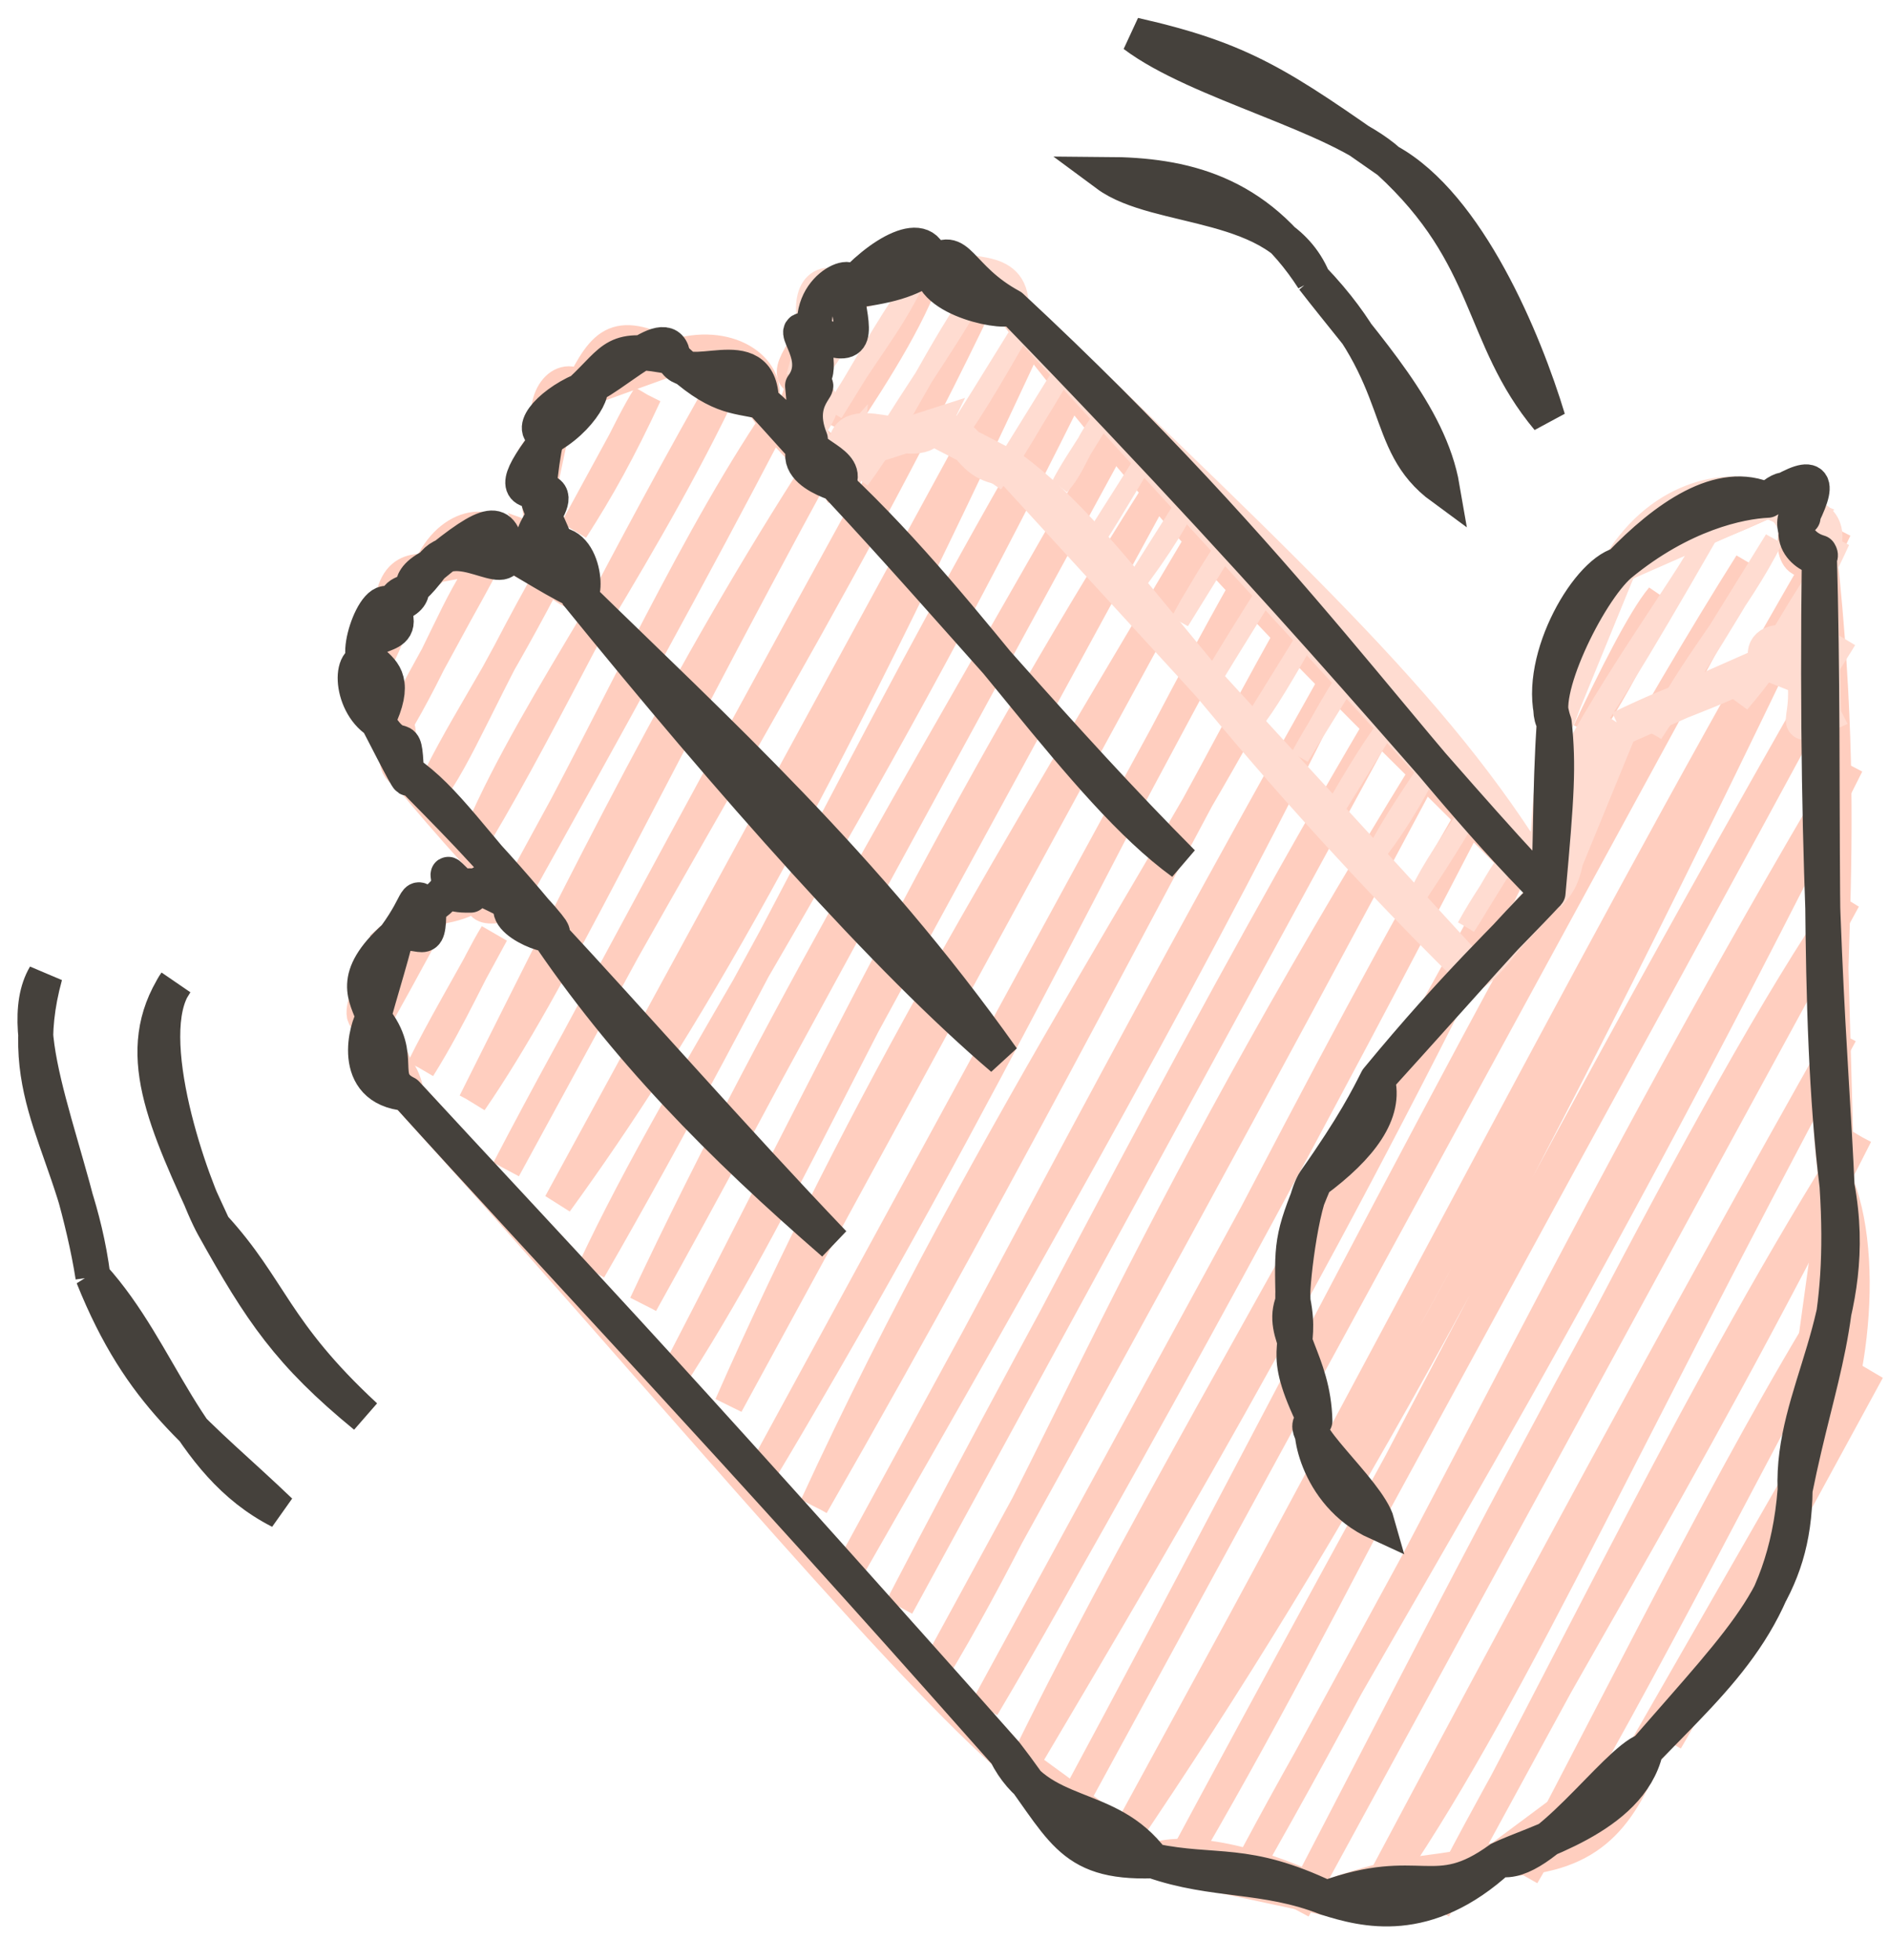 <?xml version="1.0" encoding="UTF-8"?> <svg xmlns="http://www.w3.org/2000/svg" width="54" height="56" viewBox="0 0 54 56" fill="none"> <path d="M11.254 20.912C12.501 18.863 13.052 17.146 13.875 16.102ZM11.254 20.912C12.332 18.853 13.307 17.194 13.875 16.102ZM12.212 22.836C13.218 21.493 13.678 19.976 15.881 16.102ZM12.212 22.836C13.058 20.947 14.19 19.418 15.881 16.102ZM16.406 15.139C17.143 14 17.777 12.857 18.503 11.292ZM16.406 15.139C17.261 13.846 17.872 12.284 18.503 11.292ZM10.548 29.569C10.961 28.81 11.556 27.775 12.645 25.721ZM10.548 29.569C11.409 28.033 12.079 26.62 12.645 25.721ZM13.693 23.797C15.373 19.917 18.55 15.776 21.033 10.329ZM13.693 23.797C15.682 20.454 17.562 16.378 21.033 10.329ZM12.03 30.53C12.973 29.021 13.569 27.591 14.127 26.682ZM12.03 30.53C12.592 29.385 13.352 28.11 14.127 26.682ZM14.651 25.72C17.377 20.849 19.951 16.169 21.991 12.253ZM14.651 25.72C17.261 21.127 19.435 16.14 21.991 12.253ZM13.511 31.491C15.885 28.04 18.252 22.79 23.474 13.214ZM13.511 31.491C16.726 25.079 19.558 19.261 23.474 13.214ZM23.998 12.252C25.187 10.467 26.18 8.867 26.619 7.443ZM23.998 12.252C24.653 10.817 25.32 9.691 26.619 7.443ZM14.47 33.415C18.897 24.923 23.88 17.257 28.102 8.404ZM14.47 33.415C18.948 25.057 23.111 17.359 28.102 8.404ZM15.952 34.377C19.515 29.466 23.056 23.428 29.584 9.366ZM15.952 34.377C21.232 24.858 26.378 16.247 29.584 9.366ZM16.91 36.299C19.605 30.528 24.228 24.006 30.542 11.288ZM16.91 36.299C21.622 28.133 25.554 19.672 30.542 11.288ZM18.392 37.261C22.154 30.519 26.234 22.519 32.024 12.25ZM18.392 37.261C22.46 28.59 27.386 20.502 32.024 12.25ZM19.35 39.184C22.867 33.683 24.358 29.192 32.982 14.174ZM19.35 39.184C23.706 30.787 27.46 22.886 32.982 14.174ZM20.832 40.146C24.715 31.337 28.886 24.557 34.464 15.135ZM20.832 40.146C24.738 32.992 28.906 24.695 34.464 15.135ZM21.789 42.07C28.351 31.104 32.423 22.217 35.947 16.096ZM21.789 42.07C25.814 35.391 29.571 27.825 35.947 16.096ZM23.272 43.031C28.278 32.143 34.667 22.791 36.904 18.02ZM23.272 43.031C29.143 32.796 33.656 23.836 36.904 18.02ZM24.23 44.954C29.573 35.632 34.441 27.047 38.386 18.982ZM24.23 44.954C28.227 37.809 31.326 31.538 38.386 18.982ZM25.712 45.915C29.631 38.708 34.605 28.773 39.869 19.943ZM25.712 45.915C30.576 36.552 35.794 27.38 39.869 19.943ZM26.67 47.839C30.243 41.934 32.212 35.866 40.826 21.866ZM26.67 47.839C31.538 39.061 35.767 31.353 40.826 21.866ZM28.152 48.8C32.989 40.656 37.742 30.566 42.308 22.827ZM28.152 48.8C33.589 39.427 39.178 28.923 42.308 22.827ZM29.11 50.723C33.8 42.809 38.193 35.316 43.791 23.788ZM29.11 50.723C32.279 44.197 35.738 38.479 43.791 23.788ZM45.363 20.903C46.063 19.429 46.925 17.69 47.46 17.055ZM45.363 20.903C45.916 20.018 46.472 19.115 47.46 17.055ZM30.593 51.684C37.811 38.283 44.531 24.75 49.991 16.093ZM30.593 51.684C36.918 39.905 42.608 29.206 49.991 16.093ZM32.074 52.647C38.175 43.638 43.281 34.531 52.522 15.13ZM32.074 52.647C39.595 38.992 46.697 25.048 52.522 15.13ZM33.556 53.608C38.537 45.15 41.286 38.471 52.432 18.977ZM33.556 53.608C39.576 42.393 45.925 31.029 52.432 18.977ZM35.563 53.607C39.291 46.504 44.117 39.348 52.865 21.862ZM35.563 53.607C41.083 43.965 45.62 34.05 52.865 21.862ZM37.045 54.568C43.18 43.333 48.807 31.442 52.774 25.71ZM37.045 54.568C41.195 46.601 45.799 37.387 52.774 25.71ZM39.052 54.568C42.852 49.298 45.648 42.674 52.683 29.558ZM39.052 54.568C43.516 46.182 47.828 38.161 52.683 29.558ZM41.058 54.567C44.082 48.6 47.76 43.038 53.117 32.443ZM41.058 54.567C45.055 47.212 48.627 39.546 53.117 32.443ZM43.589 53.605C46.936 47.269 50.03 40.95 53.027 36.289ZM43.589 53.605C47.419 47.081 50.116 41.464 53.027 36.289ZM47.692 49.756C48.838 47.806 50.316 44.81 53.46 39.175ZM47.692 49.756C49.736 46.232 51.502 42.245 53.46 39.175Z" stroke="#FFCEBF" stroke-width="0.829" stroke-linecap="round"></path> <path d="M44.431 20.652C44.38 21.86 44.331 22.736 44.253 25.517ZM44.253 25.517C39.654 20.759 34.958 16.738 28.906 8.759ZM28.906 8.759C28.811 7.398 26.615 8.63 26.63 7.563ZM26.63 7.563C25.299 8.046 24.691 8.393 24.2 8.327ZM24.2 8.327C23.749 7.904 23.351 9.057 23.308 9.529ZM23.308 9.529C22.248 11.011 22.898 10.625 22.942 11.024ZM22.942 11.024C22.661 12.362 21.998 11.847 23.166 12.552ZM23.166 12.552C23.071 12.368 24.602 13.796 23.941 13.848ZM23.941 13.848C23.028 12.958 22.309 12.277 21.766 11.475ZM21.766 11.475C21.994 10.567 20.808 9.7 19.244 10.212ZM19.244 10.212C17.649 9.442 17.333 9.712 16.609 11.162ZM16.609 11.162C16.2 10.624 15.432 11.242 15.738 12.455ZM15.738 12.455C16.041 12.337 14.529 13.36 15.404 14.017ZM15.404 14.017C15.455 15.673 15.684 13.993 15.663 15.597ZM15.663 15.597C16.671 15.955 15.126 16.347 16.472 16.937ZM16.472 16.937C16.466 16.912 16.453 16.889 16.445 16.862ZM16.445 16.862C16.084 16.665 15.833 15.875 14.497 15.773ZM14.497 15.773C14.268 14.855 12.989 14.832 12.341 16.176ZM12.341 16.176C12.366 16.546 11.347 15.881 11.199 17.331ZM11.199 17.331C11.657 16.735 10.81 18.918 10.645 18.92ZM10.645 18.92C10.447 19.615 9.956 19.587 10.795 20.611ZM10.795 20.611C11.974 20.372 10.901 21.88 11.617 22.055ZM11.617 22.055C12.904 23.614 14.216 25.075 15.72 26.531ZM15.72 26.531C14.695 26.104 14.884 25.049 14.68 25.795ZM14.68 25.795C13.286 26.115 14.131 25.527 13.455 25.58ZM13.455 25.58C13.2 25.897 11.848 26.005 12.257 25.925ZM12.257 25.925C12.075 26.081 11.847 27.353 11.288 26.771ZM11.288 26.771C10.934 27.583 9.925 29.357 10.679 29.076ZM10.679 29.076C10.433 30.322 11.429 30.079 11.617 31.247ZM11.617 31.247C18.536 38.865 25.315 47.038 28.755 50.108ZM28.755 50.108C29.461 50.73 32.35 52.999 32.956 53.175ZM32.956 53.175C33.969 52.775 36.281 53.341 37.916 54.236ZM37.916 54.236C40.577 53.305 40.579 53.709 42.868 53.127ZM42.868 53.127C45.378 53.073 46.227 52.035 47.044 50.019ZM47.044 50.019C48.786 48.279 50.343 44.863 51.316 42.573ZM51.316 42.573C52.813 40.874 53.439 36.258 52.515 33.889ZM52.515 33.889C51.833 29.075 53.003 24.864 52.009 15.787ZM52.009 15.787C51.298 16.449 51.12 15.405 51.539 14.724ZM51.539 14.724C51.27 15.467 51.248 14.203 50.532 14.296ZM50.532 14.296C48.139 15.401 48.242 15.091 46.308 16.134ZM46.308 16.134C44.83 17.713 44.93 20.029 44.431 20.652Z" stroke="#FFCEBF" stroke-linecap="round"></path> <path d="M23.83 11.808C24.668 10.334 25.561 9.318 26.127 8.099ZM23.83 11.808C24.557 10.645 25.183 9.444 26.127 8.099ZM24.588 13.717C25.929 11.889 26.689 10.025 28.033 8.153ZM24.588 13.717C25.752 11.634 26.998 10.019 28.033 8.153ZM27.069 12.844C27.805 11.823 28.18 11.203 29.366 9.135ZM27.069 12.844C27.753 11.695 28.491 10.602 29.366 9.135ZM28.401 13.827C28.749 13.271 29.511 12.18 30.698 10.117ZM28.401 13.827C29.273 12.646 29.976 11.23 30.698 10.117ZM30.308 13.882C30.768 13.402 30.932 12.682 31.457 12.026ZM30.308 13.882C30.52 13.463 30.804 13.032 31.457 12.026ZM31.067 15.791C31.349 15.254 31.834 14.556 32.79 13.008ZM31.067 15.791C31.497 15.184 31.877 14.535 32.79 13.008ZM32.4 16.772C33.167 15.793 33.885 14.635 34.123 13.99ZM32.4 16.772C32.719 16.187 33.14 15.591 34.123 13.99ZM33.733 17.755C34.166 16.964 34.618 16.171 35.455 14.973ZM33.733 17.755C34.041 17.128 34.412 16.593 35.455 14.973ZM34.491 19.664C35.076 18.679 35.762 17.567 36.213 16.882ZM34.491 19.664C35.134 18.656 35.683 17.671 36.213 16.882ZM35.824 20.647C36.224 20.158 36.689 19.364 37.546 17.865ZM35.824 20.647C36.516 19.585 37.232 18.413 37.546 17.865ZM37.156 21.628C37.675 20.77 38.19 19.683 38.879 18.846ZM37.156 21.628C37.571 20.854 37.984 20.229 38.879 18.846ZM37.914 23.538C38.47 22.532 39.155 21.393 39.638 20.755ZM37.914 23.538C38.299 22.839 38.706 22.268 39.638 20.755ZM39.247 24.52C39.789 23.845 40.37 22.959 40.971 21.738ZM39.247 24.52C39.816 23.413 40.464 22.519 40.971 21.738ZM40.581 25.502C40.92 24.787 41.411 24.108 42.303 22.719ZM40.581 25.502C41.137 24.663 41.61 23.933 42.303 22.719ZM41.913 26.484C42.319 25.731 42.849 25.012 43.061 24.629ZM41.913 26.484C42.384 25.768 42.754 25.016 43.061 24.629ZM44.784 21.846C46.004 19.498 47.882 16.932 48.804 15.355ZM44.784 21.846C45.807 20.46 46.774 18.885 48.804 15.355ZM47.265 20.974C48.272 18.922 49.76 17.325 50.71 15.409ZM47.265 20.974C48.002 19.847 48.93 18.471 50.71 15.409ZM49.746 20.102C50.978 18.668 51.877 17.079 52.617 15.464ZM49.746 20.102C50.612 18.672 51.319 17.291 52.617 15.464ZM51.653 20.155C51.942 19.652 52.118 19.408 52.802 18.301ZM51.653 20.155C52.028 19.438 52.498 18.819 52.802 18.301Z" stroke="#FFDCD1" stroke-width="0.532" stroke-linecap="round"></path> <path d="M44.253 25.517C41.35 20.519 37.338 16.882 28.906 8.759ZM28.906 8.759C28.912 7.536 27.626 7.978 26.63 7.563ZM26.63 7.563C26.026 6.566 24.243 8.327 24.2 8.327ZM24.2 8.327C23.408 7.812 23.069 8.476 23.356 9.438ZM23.356 9.438C23.773 9.869 23.823 9.668 22.965 10.819ZM22.965 10.819C23.15 11.505 23.89 11.154 23.089 12.258ZM23.089 12.258C23.442 13.567 22.716 12.623 23.708 13.534ZM23.708 13.534C23.75 13.644 24.112 14.159 24.2 12.983ZM24.2 12.983C23.95 11.516 26.225 13.018 26.623 12.205ZM26.623 12.205C27.92 12.356 27.544 13.325 28.906 13.386ZM28.906 13.386C32.009 15.672 34.216 20.014 42.12 27.815ZM42.12 27.815C42.823 27.312 43.127 26.497 44.253 25.517ZM52.132 20.443C52.021 19.011 52.069 17.698 52.009 15.787ZM52.009 15.787C52.085 15.897 52.518 14.807 51.539 14.724ZM51.539 14.724C51.073 15.164 51.462 14.547 50.532 14.296ZM50.532 14.296C49.539 13.862 47.562 14.098 46.303 16.156ZM46.303 16.156C45.629 17.522 44.102 17.931 44.445 20.697ZM44.445 20.697C44.509 22.212 44.142 23.198 44.267 25.562ZM44.267 25.562C44.34 25.492 44.386 25.401 44.445 25.353ZM44.445 25.353C45.143 24.489 44.436 22.734 46.307 20.816ZM46.307 20.816C48.25 19.876 48.547 19.951 50.532 18.951ZM50.532 18.951C50.078 18.047 51.962 18.163 51.588 19.37ZM51.588 19.37C51.742 20.675 51.152 20.875 52.132 20.443Z" stroke="#FFDCD1" stroke-linecap="round"></path> <path d="M44.431 20.652C44.559 21.887 44.507 22.71 44.253 25.517M44.431 20.652C44.297 22.59 44.342 24.425 44.253 25.517M44.431 20.652C43.937 19.919 45.383 16.932 46.308 16.134M44.431 20.652C43.84 19.031 45.323 16.396 46.308 16.134M44.253 25.517C40.215 21.492 36.941 16.222 28.906 8.759M44.253 25.517C41.101 22.221 37.745 17.858 28.906 8.759M28.906 8.759C28.911 9.021 26.498 8.583 26.63 7.563M28.906 8.759C27.369 7.924 27.414 6.882 26.63 7.563M26.63 7.563C26.028 8.019 25.362 8.192 24.2 8.327M26.63 7.563C26.536 6.401 25.1 7.255 24.2 8.327M24.2 8.327C24.782 7.592 23.05 8.065 23.308 9.529M24.2 8.327C24.352 9.466 24.651 10.103 23.308 9.529M23.308 9.529C23.196 10.109 23.616 10.777 22.942 11.024M23.308 9.529C22.234 9.123 23.637 10.094 22.942 11.024M22.942 11.024C23.934 10.88 22.609 11.179 23.166 12.552M22.942 11.024C23.136 12.734 22.703 13.219 23.166 12.552M23.166 12.552C22.942 12.978 24.369 13.21 23.941 13.848M23.166 12.552C22.25 13.546 24.519 13.966 23.941 13.848M23.941 13.848C23.016 12.804 22.34 11.893 21.766 11.475M23.941 13.848C23.095 12.965 22.304 12.057 21.766 11.475M21.766 11.475C21.744 9.604 19.554 11.169 19.244 10.212M21.766 11.475C21.006 11.299 20.49 11.382 19.244 10.212M19.244 10.212C17.526 9.859 17.609 10.226 16.609 11.162M19.244 10.212C19.126 9.108 17.57 10.826 16.609 11.162M16.609 11.162C17.185 10.74 16.791 11.839 15.738 12.455M16.609 11.162C15.661 11.573 14.989 12.396 15.738 12.455M15.738 12.455C15.734 11.84 15.499 12.902 15.404 14.017M15.738 12.455C14.752 13.698 14.737 14.057 15.404 14.017M15.404 14.017C15.109 14.198 16.418 16.139 15.663 15.597M15.404 14.017C16.55 14.055 14.406 15.643 15.663 15.597M15.663 15.597C16.602 16.354 16.819 16.499 16.472 16.937M15.663 15.597C16.775 15.24 16.83 17.374 16.472 16.937M16.472 16.937C16.468 16.914 16.461 16.896 16.445 16.862M16.472 16.937C16.464 16.919 16.46 16.903 16.445 16.862M16.445 16.862C15.805 16.571 14.316 15.606 14.497 15.773M16.445 16.862C16.409 16.871 14.606 15.454 14.497 15.773M14.497 15.773C14.538 16.659 13.037 15.19 12.341 16.176M14.497 15.773C14.346 14.815 14.027 14.785 12.341 16.176M12.341 16.176C11.493 17.311 11.546 16.665 11.199 17.331M12.341 16.176C11.332 16.702 12.246 16.982 11.199 17.331M11.199 17.331C11.784 18.509 10.152 17.77 10.645 18.92M11.199 17.331C10.717 16.748 9.954 19.191 10.645 18.92M10.645 18.92C9.959 18.582 9.973 20.083 10.795 20.611M10.645 18.92C10.987 19.219 11.331 19.5 10.795 20.611M10.795 20.611C11.472 21.774 11.561 20.612 11.617 22.055M10.795 20.611C11.448 21.876 11.82 22.609 11.617 22.055M11.617 22.055C12.753 22.837 13.437 23.982 15.72 26.531M11.617 22.055C12.658 23.128 13.967 24.379 15.72 26.531M15.72 26.531C16.001 26.849 14.572 25.004 14.68 25.795M15.72 26.531C16.206 27.039 14.175 26.334 14.68 25.795M14.68 25.795C15.233 26.215 12.869 24.727 13.455 25.58M14.68 25.795C14.706 26.346 14.129 24.404 13.455 25.58M13.455 25.58C12.068 25.616 13.562 24.76 12.257 25.925M13.455 25.58C12.114 24.379 13.486 25.257 12.257 25.925M12.257 25.925C12.27 27.248 12.034 26.412 11.288 26.771M12.257 25.925C11.776 25.498 12.086 25.682 11.288 26.771M11.288 26.771C9.991 27.943 10.48 28.483 10.679 29.076M11.288 26.771C11.455 26.482 10.739 28.774 10.679 29.076M10.679 29.076C11.599 30.206 10.759 30.822 11.617 31.247M10.679 29.076C10.497 29.297 9.959 31.106 11.617 31.247M11.617 31.247C15.865 35.849 18.367 38.401 28.755 50.108M11.617 31.247C15.866 35.951 20.903 41.226 28.755 50.108M28.755 50.108C30.389 52.211 30.499 53.252 32.956 53.175M28.755 50.108C29.736 52.057 31.666 51.432 32.956 53.175M32.956 53.175C34.705 53.784 36.164 53.544 37.916 54.236M32.956 53.175C34.773 53.55 35.604 53.134 37.916 54.236M37.916 54.236C40.61 53.25 40.997 54.483 42.868 53.127M37.916 54.236C38.998 54.575 40.767 55.057 42.868 53.127M42.868 53.127C44.074 53.417 46.166 50.338 47.044 50.019M42.868 53.127C43.796 52.665 46.59 51.966 47.044 50.019M47.044 50.019C49.17 47.823 51.033 46.236 51.316 42.573M47.044 50.019C49.992 46.635 51.281 45.437 51.316 42.573M51.316 42.573C52 39.18 52.771 37.882 52.515 33.889M51.316 42.573C51.202 39.803 53.219 37.657 52.515 33.889M52.515 33.889C51.895 28.847 52.204 22.715 52.009 15.787M52.515 33.889C52.364 30.339 51.88 25.678 52.009 15.787M52.009 15.787C51.117 15.526 51.208 14.503 51.539 14.724M52.009 15.787C52.268 16.189 50.828 15.643 51.539 14.724M51.539 14.724C51.562 15.144 51.536 13.276 50.532 14.296M51.539 14.724C52.066 13.652 51.845 13.445 50.532 14.296M50.532 14.296C49.175 13.659 47.593 14.803 46.308 16.134M50.532 14.296C49.736 14.332 48.077 14.677 46.308 16.134M15.542 26.502C17.857 29.962 20.6 32.728 23.831 35.529C20.911 32.471 18.194 29.353 15.542 26.502ZM16.472 16.951C20.48 20.871 24.743 24.723 28.66 30.247C25.367 27.446 20.939 22.455 16.472 16.951ZM23.941 13.878C27.922 17.632 30.9 22.545 33.803 24.651C30.341 21.171 27.243 17.411 23.941 13.878Z" stroke="#45413C" stroke-linecap="round"></path> <path d="M39.37 30.845C41.927 28.028 43.254 26.481 44.253 25.517C43.056 26.81 41.644 28.086 39.37 30.845ZM39.37 30.845C39.108 31.361 38.718 32.151 37.589 33.75M39.37 30.845C39.641 31.788 38.905 32.776 37.589 33.75M37.589 33.75C36.895 35.384 36.934 35.599 36.963 37.179M37.589 33.75C37.186 34.342 36.904 36.895 36.963 37.179M36.963 37.179C36.569 38.136 37.55 38.863 37.589 40.607M36.963 37.179C37.26 38.656 36.532 38.45 37.589 40.607M37.589 40.607C37.343 40.629 37.583 42.697 39.37 43.513C39.108 42.578 36.852 40.75 37.589 40.607ZM37.537 7.969C35.921 5.458 33.802 4.998 31.642 4.984C33.097 6.062 36.579 5.668 37.537 7.969ZM37.537 7.969C39.068 9.948 40.869 11.837 41.23 13.937C39.438 12.626 40.298 10.857 37.537 7.969ZM39.698 4.612C36.595 2.44 35.542 1.705 32.422 1C34.254 2.38 38.216 3.277 39.698 4.612ZM39.698 4.612C41.968 5.864 43.576 9.728 44.253 11.968C42.281 9.606 42.675 7.338 39.698 4.612ZM6.104 35.053C5.476 33.918 3.953 29.56 5.023 28.084C3.76 30.038 4.696 32.011 6.104 35.053ZM6.104 35.053C7.744 36.837 7.815 38.037 10.44 40.469C8.265 38.686 7.463 37.491 6.104 35.053ZM2.657 36.485C2.184 32.791 0.333 31.341 1.289 27.874C0.301 29.552 2.119 33.035 2.657 36.485ZM2.657 36.485C4.639 38.667 5.282 41.802 8.006 43.184C5.669 40.945 4.047 39.949 2.657 36.485Z" stroke="#45413C" stroke-linecap="round"></path> </svg> 